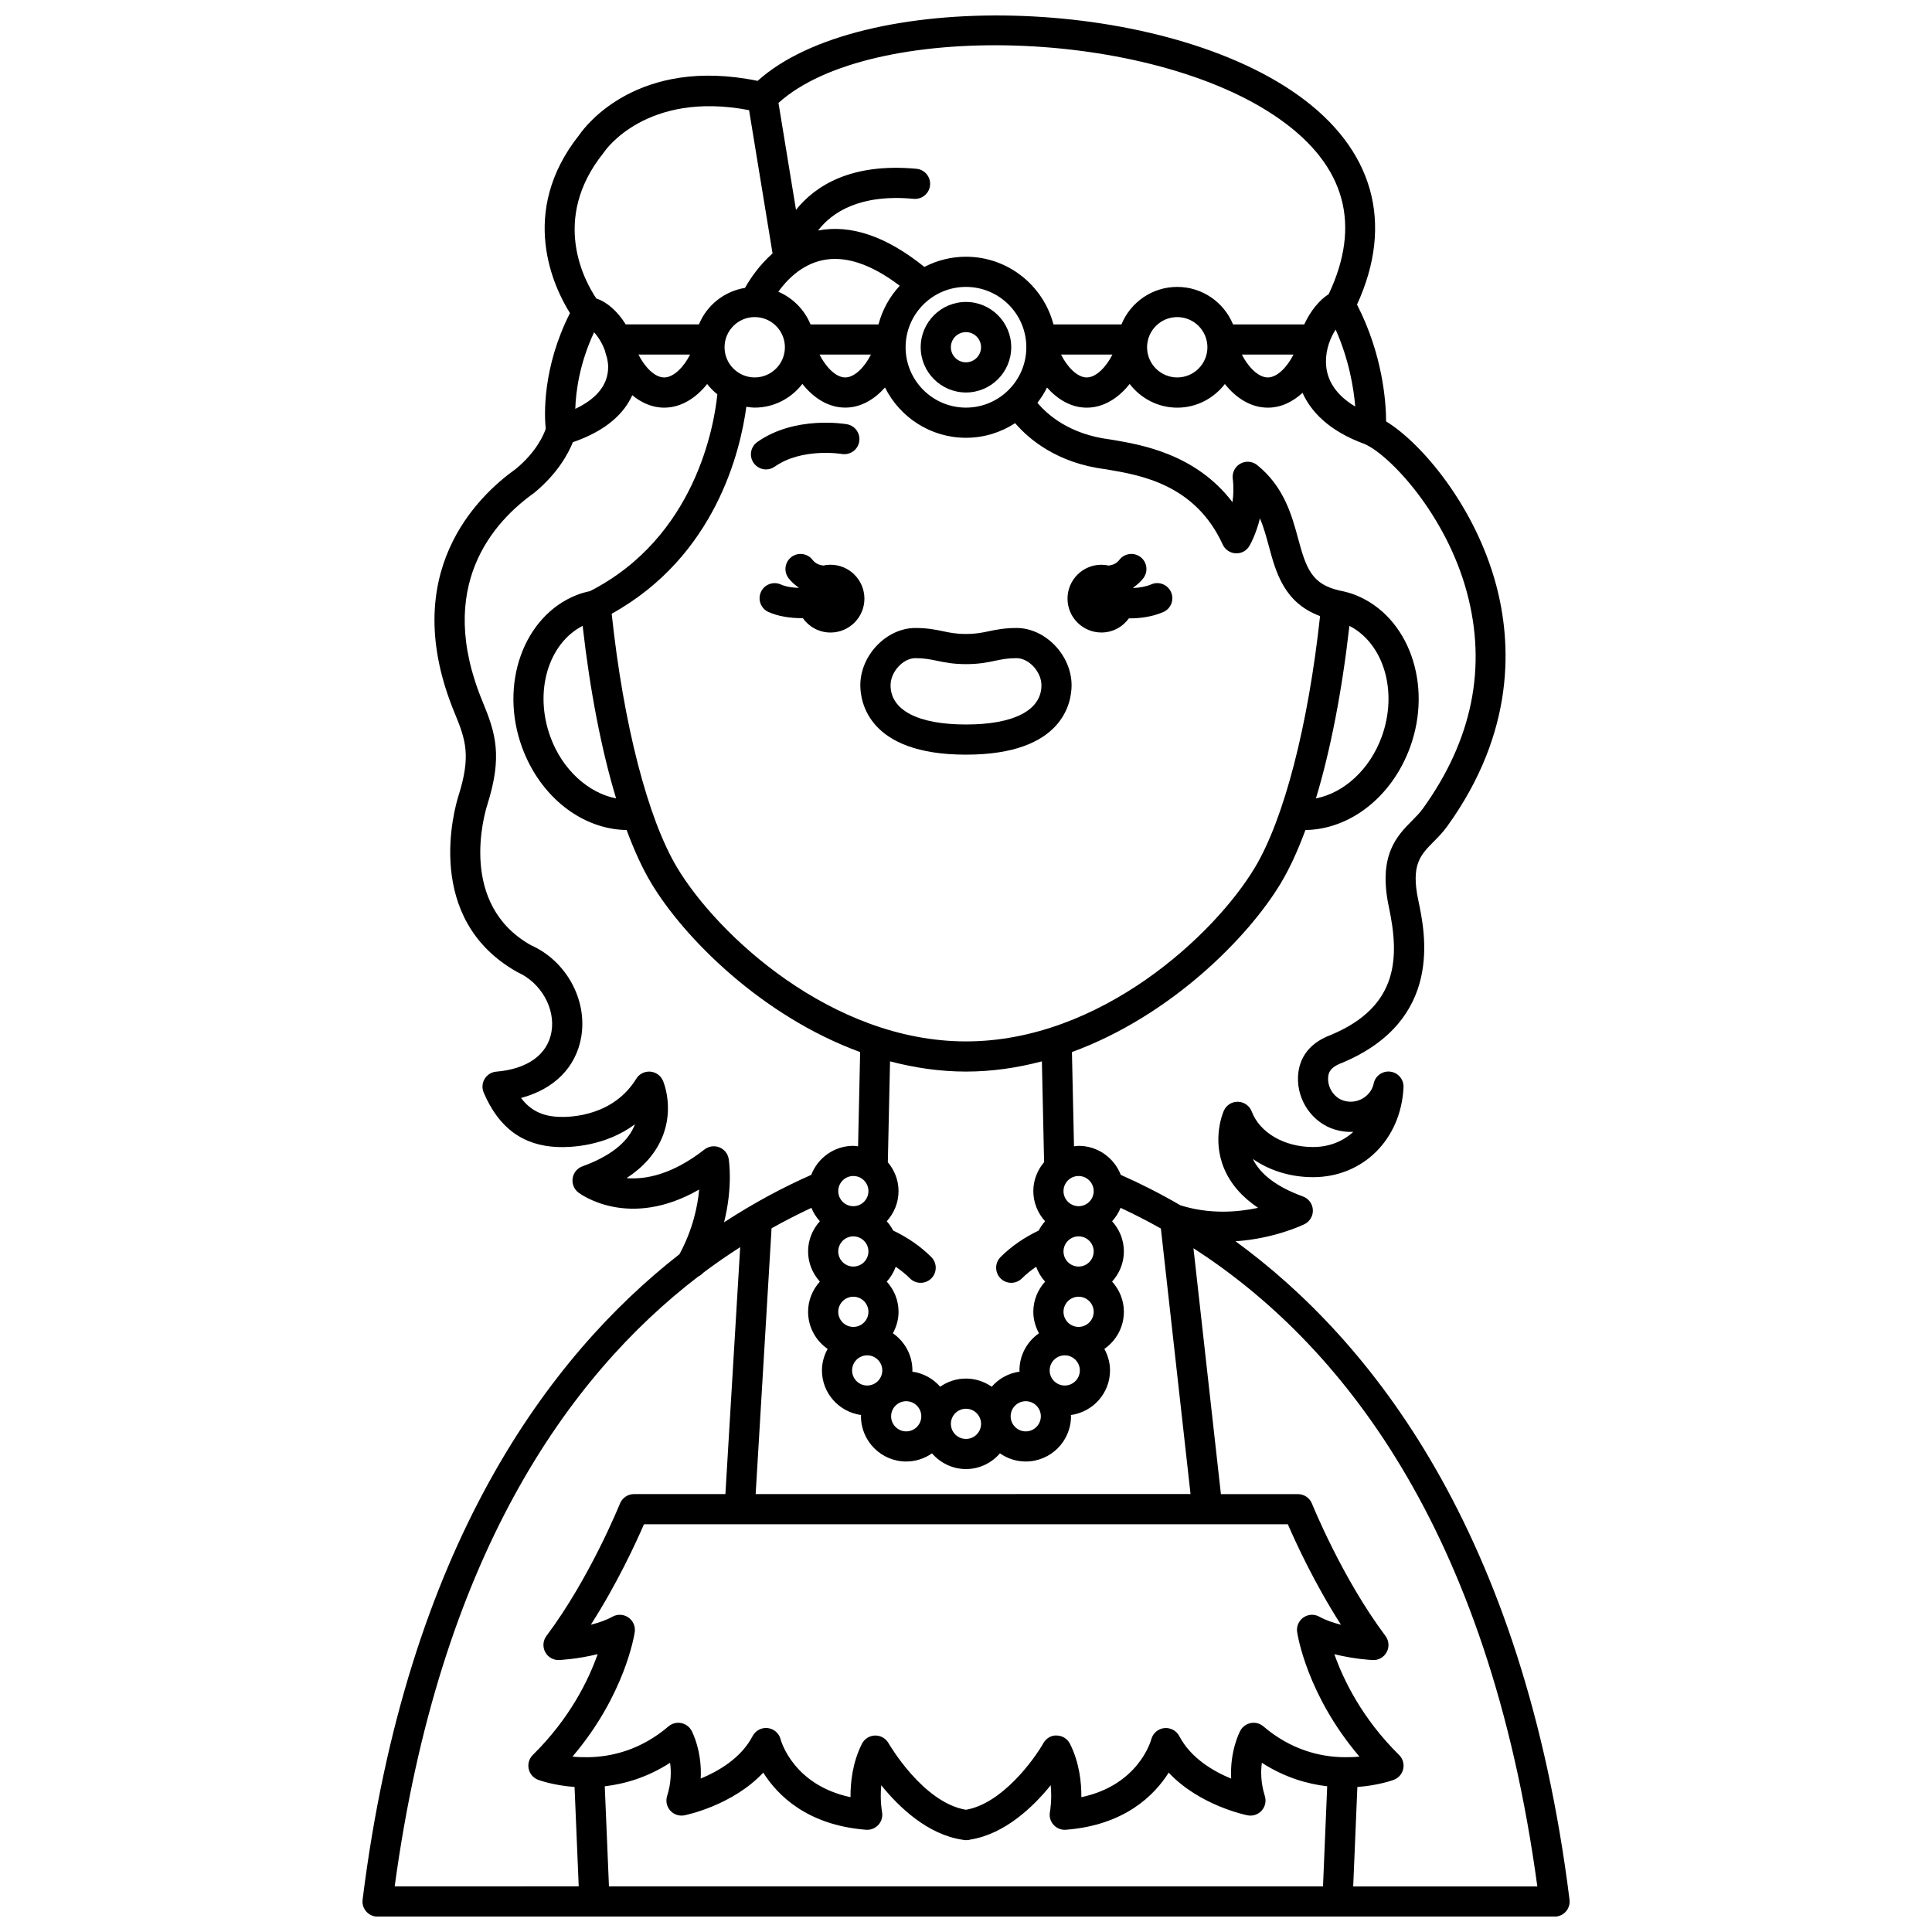 <?xml version="1.0" encoding="UTF-8"?>
<!-- Uploaded to: SVG Repo, www.svgrepo.com, Generator: SVG Repo Mixer Tools -->
<svg width="800px" height="800px" version="1.1" viewBox="144 144 512 512" xmlns="http://www.w3.org/2000/svg">
 <defs>
  <clipPath id="a">
   <path d="m240 148.09h320v503.81h-320z"/>
  </clipPath>
 </defs>
 <path d="m347.01 268.4c0.797 0 1.598-0.234 2.301-0.73 7.176-5.055 17.52-3.406 17.762-3.363 2.199 0.355 4.246-1.074 4.621-3.246 0.387-2.176-1.066-4.25-3.242-4.633-0.562-0.094-13.781-2.328-23.754 4.703-1.805 1.273-2.238 3.766-0.965 5.574 0.785 1.102 2.023 1.695 3.277 1.695z"/>
 <g clip-path="url(#a)">
  <path d="m471.43 472.95c10.305-0.699 17.812-4.305 18.273-4.531 1.43-0.711 2.305-2.207 2.215-3.809-0.09-1.594-1.121-2.988-2.625-3.535-6.824-2.481-11.285-5.824-13.277-9.941 4.363 3.051 9.945 4.828 15.945 4.828 13.238 0 23.32-10.008 23.988-23.801 0.102-2.086-1.422-3.902-3.5-4.164-2.078-0.266-4 1.125-4.414 3.172-0.328 1.598-1.379 3.027-2.883 3.914-1.562 0.918-3.379 1.133-5.133 0.578-2.426-0.766-4.176-3.34-4.055-6 0.059-1.297 0.387-2.769 3.738-4.012 26.895-11.289 22.008-34.332 20.172-43.004-2.008-9.469 0.535-12.035 4.051-15.586 1.211-1.223 2.461-2.488 3.598-4.07 18.18-25.191 17.066-48.762 12.934-64.098-5.594-20.754-19.652-37.414-29.121-43.215-0.027-5.273-0.934-17.766-7.715-30.957 9.91-21.617 4.383-41.309-15.781-55.613-37.328-26.484-115.94-28.168-143.06-3.676-31.773-6.508-45.645 11.973-47.203 14.234-16.543 20.738-6.633 40.77-2.531 47.305-7.359 14.566-6.789 27.125-6.426 30.688-0.527 1.539-2.434 6.074-7.91 10.602-10 7.098-31.594 27.613-16.203 64.754 2.941 7.113 4.328 11.316 0.992 21.898-1.039 3.305-9.465 32.68 15.645 46.727 6.199 2.766 10.07 9.562 9.004 15.805-1.023 6.023-6.356 9.871-14.617 10.555-1.281 0.105-2.43 0.82-3.094 1.918-0.664 1.102-0.754 2.453-0.25 3.633 3.992 9.379 10.434 14.098 19.699 14.43 3.332 0.113 12.48-0.164 20.383-6.035-0.082 0.215-0.172 0.438-0.27 0.656-1.941 4.379-6.539 7.91-13.656 10.496-1.375 0.5-2.367 1.707-2.586 3.156-0.219 1.449 0.363 2.894 1.523 3.781 0.598 0.453 13.387 9.906 32-0.793-0.387 4.418-1.672 10.57-5.207 17.133-34.449 26.902-72.262 77.285-83.98 171.06-0.145 1.141 0.211 2.285 0.969 3.144 0.762 0.859 1.852 1.352 3 1.352h311.91c1.148 0 2.238-0.492 3-1.352 0.754-0.859 1.113-2.004 0.969-3.144-12.25-97.895-52.91-148.51-88.512-174.48zm16.328 103.56c0.109 0.738 2.59 16.684 16.504 33.004-1.23 0.133-2.644 0.18-4.133 0.16-0.031-0.004-0.055-0.02-0.09-0.02-0.039 0-0.074 0.02-0.117 0.02-5.981-0.121-13.691-1.836-21.109-8.164-0.918-0.785-2.156-1.117-3.332-0.887-1.188 0.223-2.211 0.969-2.785 2.031-0.148 0.273-2.82 5.344-2.422 12.699-4.582-1.879-10.668-5.356-13.754-11.273-0.762-1.465-2.371-2.281-3.984-2.117-1.637 0.18-3.004 1.359-3.43 2.953-0.145 0.539-3.453 12.172-18.535 15.352 0.035-3.82-0.5-9.109-3.012-14.129-0.66-1.324-1.996-2.172-3.477-2.207-1.441-0.129-2.856 0.738-3.582 2.027-2.496 4.41-10.98 16.035-20.516 17.648-11.438-1.914-20.422-17.492-20.516-17.652-0.715-1.25-2.043-2.023-3.481-2.023h-0.105c-1.477 0.039-2.812 0.887-3.473 2.207-2.512 5.019-3.047 10.312-3.012 14.129-15.078-3.18-18.391-14.809-18.527-15.324-0.41-1.609-1.766-2.797-3.414-2.988-1.625-0.203-3.242 0.656-4.008 2.125-3.062 5.883-9.16 9.363-13.754 11.254 0.391-7.348-2.273-12.41-2.422-12.68-0.574-1.062-1.594-1.809-2.785-2.031-1.176-0.23-2.41 0.102-3.332 0.887-7.43 6.336-15.145 8.043-21.121 8.164-0.035 0-0.066-0.02-0.105-0.02-0.027 0-0.051 0.02-0.078 0.02-1.492 0.023-2.906-0.027-4.144-0.156 13.914-16.32 16.395-32.262 16.504-33.004 0.223-1.508-0.434-3.008-1.688-3.875-1.258-0.863-2.891-0.941-4.223-0.195-1.625 0.91-3.664 1.605-5.723 2.125 6.988-10.895 12-21.816 14.082-26.629h170.63c2.082 4.812 7.09 15.734 14.082 26.629-2.059-0.52-4.094-1.215-5.723-2.125-1.328-0.746-2.957-0.668-4.223 0.195-1.234 0.863-1.891 2.363-1.672 3.871zm-183.49 40.875c5.297-0.621 11.293-2.344 17.312-6.231 0.32 2.324 0.301 5.359-0.785 8.797-0.43 1.348-0.109 2.824 0.836 3.875 0.945 1.051 2.375 1.527 3.758 1.25 0.613-0.125 12.762-2.656 20.883-11.312 3.769 6 11.648 13.926 27.234 15.141 1.285 0.094 2.473-0.398 3.309-1.336 0.828-0.941 1.172-2.215 0.922-3.441-0.012-0.047-0.578-3.113-0.191-7.016 4.652 5.758 12.242 13.07 21.566 14.445 0.117 0.023 0.238 0.043 0.355 0.059 0.07 0.008 0.137 0.02 0.195 0.023 0.141 0.016 0.285 0.023 0.426 0.023 0.375 0 0.746-0.055 1.102-0.16 9.18-1.492 16.656-8.707 21.254-14.398 0.391 3.914-0.188 6.981-0.195 7.023-0.246 1.227 0.098 2.504 0.922 3.441 0.832 0.938 2.012 1.43 3.309 1.336 15.578-1.215 23.457-9.141 27.234-15.141 8.117 8.66 20.266 11.188 20.883 11.312 1.387 0.281 2.82-0.195 3.758-1.25 0.945-1.055 1.262-2.527 0.836-3.875-1.082-3.438-1.105-6.477-0.785-8.797 6.019 3.887 12.012 5.609 17.312 6.231l-1.109 26.527-189.23 0.004zm39.988-77.445 4.215-70.43c3.559-1.992 7.086-3.797 10.559-5.414 0.531 1.32 1.305 2.508 2.242 3.547-1.918 2.129-3.121 4.914-3.121 7.996 0 3.082 1.203 5.871 3.121 7.996-1.918 2.129-3.121 4.914-3.121 7.996 0 4.078 2.051 7.676 5.172 9.844-0.922 1.699-1.5 3.617-1.5 5.688 0 6.059 4.531 11.027 10.371 11.832-0.004 0.113-0.031 0.211-0.031 0.324 0 6.613 5.383 11.996 11.996 11.996 2.539 0 4.891-0.805 6.832-2.16 2.199 2.527 5.402 4.16 9.004 4.16 3.602 0 6.805-1.633 9.004-4.16 1.945 1.352 4.289 2.16 6.832 2.16 6.613 0 11.996-5.383 11.996-11.996 0-0.113-0.027-0.215-0.031-0.324 5.844-0.805 10.371-5.773 10.371-11.832 0-2.066-0.574-3.988-1.5-5.688 3.121-2.168 5.172-5.766 5.172-9.844 0-3.082-1.203-5.871-3.121-7.996 1.918-2.129 3.121-4.914 3.121-7.996 0-3.082-1.203-5.871-3.121-7.996 0.941-1.043 1.715-2.231 2.246-3.555 3.512 1.637 7.078 3.465 10.68 5.484l7.859 70.367zm-45.852-230.08c1.965 17.359 5.016 32.977 8.867 45.723-7.356-1.438-14.203-7.57-17.391-16.234-4.434-12.051-0.566-24.828 8.523-29.488zm7.699-3.215c27.586-15.297 34.137-43.305 35.684-54.848 0.73 0.105 1.465 0.223 2.223 0.223 5.156 0 9.699-2.492 12.625-6.285 2.84 3.602 6.769 6.285 11.367 6.285 4.164 0 7.777-2.227 10.527-5.332 3.934 7.887 12.066 13.328 21.461 13.328 4.801 0 9.273-1.43 13.027-3.875 3.617 4.203 11.082 10.594 23.953 12.203l0.664 0.113c8.645 1.473 23.117 3.926 30.395 19.844 0.617 1.352 1.934 2.25 3.418 2.332 1.543 0.082 2.894-0.672 3.652-1.953 0.117-0.191 1.73-2.965 2.801-7.324 0.996 2.356 1.672 4.867 2.371 7.438 1.906 7.055 4.066 14.938 13.559 18.477-3.148 28.992-9.539 53.758-17.289 66.66-10.672 17.809-40.902 46.051-76.539 46.051s-65.871-28.246-76.551-46.047c-7.801-13-14.227-38.027-17.348-67.289zm55.664-93.641c6.047-1.375 12.988 0.895 20.676 6.723-2.656 2.859-4.617 6.359-5.633 10.246h-18.012c-1.598-3.891-4.68-7.019-8.543-8.664 2.277-3.152 6.086-7.078 11.512-8.305zm54.219 23.023c0 8.82-7.176 15.996-15.996 15.996-8.82 0-15.996-7.176-15.996-15.996 0-8.82 7.176-15.996 15.996-15.996 8.824 0 15.996 7.176 15.996 15.996zm-41.184 1.938c-1.547 3.109-4.227 6.059-6.801 6.059-2.598 0-5.25-2.938-6.812-6.059zm-30.801-9.934h0.008 0.008c4.406 0.004 7.988 3.586 7.988 7.996 0 4.41-3.586 7.996-7.996 7.996-4.41 0-7.996-3.586-7.996-7.996-0.004-4.41 3.582-7.996 7.988-7.996zm157.6 81.828c9.09 4.66 12.957 17.434 8.531 29.484-3.188 8.668-10.035 14.812-17.395 16.238 3.848-12.746 6.906-28.363 8.863-45.723zm-127.46 165.79c0 2.203-1.793 4-4 4s-4-1.797-4-4 1.793-4 4-4c2.211 0 4 1.797 4 4zm0 15.996c0 2.203-1.793 4-4 4s-4-1.797-4-4 1.793-4 4-4c2.211 0 4 1.797 4 4zm-0.328 11.531c2.207 0 4 1.797 4 4s-1.793 4-4 4-4-1.797-4-4c0.004-2.203 1.793-4 4-4zm10.34 12.156c2.207 0 4 1.797 4 4s-1.793 4-4 4c-2.207 0-4-1.797-4-4s1.793-4 4-4zm15.84 2c2.207 0 4 1.797 4 4s-1.793 4-4 4c-2.207 0-4-1.797-4-4s1.789-4 4-4zm11.84 2c0-2.203 1.793-4 4-4s4 1.797 4 4-1.793 4-4 4c-2.211 0-4-1.797-4-4zm22.004-43.684c0 2.203-1.793 4-4 4-2.207 0-4-1.797-4-4s1.793-4 4-4c2.211 0 4 1.797 4 4zm-11.668 31.527c0-2.203 1.793-4 4-4s4 1.797 4 4-1.793 4-4 4c-2.207-0.004-4-1.797-4-4zm11.668-15.531c0 2.203-1.793 4-4 4-2.207 0-4-1.797-4-4s1.793-4 4-4c2.211 0 4 1.797 4 4zm0-31.992c0 2.203-1.793 4-4 4-2.207 0-4-1.797-4-4s1.793-4 4-4c2.211 0 4 1.797 4 4zm-33.836-31.676c6.926 0 13.652-1.004 20.109-2.707l0.586 26.707c-1.754 2.086-2.856 4.742-2.856 7.676 0 3.082 1.203 5.871 3.121 7.996-0.668 0.742-1.23 1.566-1.699 2.461-3.848 1.84-7.258 4.18-10.102 7.023-1.562 1.562-1.562 4.094 0 5.66 0.781 0.781 1.805 1.168 2.828 1.168 1.023 0 2.047-0.391 2.828-1.172 1.137-1.137 2.418-2.148 3.777-3.086 0.531 1.473 1.336 2.805 2.367 3.945-1.918 2.129-3.121 4.914-3.121 7.996 0 2.066 0.574 3.988 1.5 5.688-3.121 2.168-5.172 5.766-5.172 9.844 0 0.113 0.027 0.215 0.031 0.324-2.938 0.402-5.519 1.859-7.383 3.996-1.945-1.352-4.289-2.16-6.832-2.16-2.539 0-4.891 0.805-6.832 2.16-1.859-2.137-4.441-3.586-7.383-3.996 0.004-0.113 0.031-0.211 0.031-0.324 0-4.078-2.051-7.676-5.172-9.844 0.922-1.699 1.5-3.617 1.5-5.688 0-3.082-1.203-5.871-3.121-7.996 1.031-1.145 1.836-2.473 2.367-3.945 1.363 0.941 2.648 1.953 3.777 3.086 0.781 0.781 1.805 1.172 2.828 1.172 1.023 0 2.047-0.391 2.828-1.168 1.562-1.562 1.562-4.094 0-5.66-2.844-2.844-6.25-5.184-10.102-7.023-0.469-0.891-1.031-1.715-1.703-2.461 1.918-2.129 3.121-4.914 3.121-7.996 0-2.922-1.09-5.566-2.836-7.648l0.582-26.734c6.481 1.703 13.203 2.707 20.129 2.707zm-25.859 31.676c0 2.203-1.793 4-4 4s-4-1.797-4-4 1.793-4 4-4c2.211 0 4 1.797 4 4zm158.6-158.67c5.359 19.871 1.418 39.16-11.695 57.34-0.777 1.082-1.758 2.074-2.801 3.125-4.051 4.09-9.086 9.184-6.191 22.875 2.777 13.113 2.832 26.301-15.27 33.906-6.981 2.566-8.641 7.449-8.801 11.094-0.281 6.254 3.769 12.141 9.645 13.984 1.637 0.516 3.348 0.723 5.012 0.645-2.769 2.551-6.457 4.023-10.672 4.023-7.59 0-14.125-3.781-16.25-9.414-0.574-1.512-2-2.527-3.609-2.582-1.629-0.051-3.098 0.871-3.766 2.344-0.137 0.301-3.281 7.402 0.059 15.352 1.711 4.066 4.731 7.547 9.016 10.414-5.457 1.172-12.906 1.758-20.605-0.676-5.594-3.25-10.91-5.906-15.801-8.066-1.738-4.484-6.07-7.684-11.16-7.684-0.426 0-0.824 0.082-1.234 0.125l-0.547-24.98c26.109-9.559 46.688-30.316 55.348-44.746 2.328-3.875 4.512-8.633 6.535-14.098 11.781-0.164 22.871-8.73 27.695-21.852 6.129-16.68-0.332-34.805-14.402-40.406-1.25-0.5-2.633-0.891-4.191-1.195-0.008 0-0.012-0.004-0.016-0.008-7.422-1.645-8.891-5.859-11.031-13.785-1.656-6.109-3.711-13.711-10.844-19.469-1.27-1.02-3.027-1.172-4.453-0.383-1.422 0.797-2.227 2.371-2.023 3.992 0.281 2.258 0.195 4.367-0.074 6.223-9.715-12.766-24.109-15.211-31.621-16.492l-0.832-0.137c-10.848-1.355-16.691-6.664-19.234-9.711 0.977-1.254 1.828-2.606 2.543-4.039 2.754 3.102 6.367 5.332 10.527 5.332 4.598 0 8.531-2.684 11.367-6.285 2.926 3.797 7.469 6.285 12.625 6.285 5.148 0 9.68-2.484 12.609-6.269 2.844 3.586 6.785 6.269 11.387 6.269 3.519 0 6.641-1.578 9.195-3.93 2.176 4.844 6.844 10.066 16.508 13.586 6.711 2.988 21.504 18.688 27.055 39.293zm-107.56-63.016h13.617c-1.562 3.121-4.215 6.059-6.812 6.059-2.578 0-5.258-2.949-6.805-6.059zm38.793-1.938c0 4.41-3.586 7.996-7.996 7.996-4.41 0-7.996-3.586-7.996-7.996 0-4.41 3.586-7.996 7.996-7.996 4.41-0.004 7.996 3.582 7.996 7.996zm9.129 1.938h13.68c-1.562 3.121-4.215 6.059-6.812 6.059s-5.305-2.949-6.867-6.059zm24.855-6.629c3.535 7.941 4.773 15.438 5.191 20.395-5.066-3.004-7.727-7.027-7.762-11.832-0.031-3.461 1.238-6.508 2.57-8.562zm-14.734-55.699c17.305 12.273 21.613 27.855 12.891 46.312-2.434 1.531-4.82 4.426-6.481 8.02h-18.867c-2.394-5.824-8.109-9.938-14.789-9.938-6.68 0-12.395 4.113-14.789 9.938h-18.012c-2.695-10.301-12.051-17.934-23.191-17.934-3.977 0-7.715 0.988-11.02 2.703-9.992-8.066-19.461-11.328-28.188-9.648 3.731-4.824 11.047-9.723 25.34-8.402 2.223 0.199 4.148-1.41 4.356-3.609 0.203-2.199-1.414-4.148-3.609-4.352-17.332-1.605-26.793 4.492-31.918 10.879l-4.644-28.336c24.414-22.047 98.691-19.926 132.92 4.367zm-179.31 8.906c0.082-0.105 0.164-0.211 0.238-0.324 0.109-0.172 11.051-16.285 38.359-11.027l6.223 37.965c-3.644 3.227-6.035 6.871-7.297 9.133-5.543 0.902-10.133 4.621-12.211 9.676h-19.41c-2.094-3.387-4.914-5.934-7.781-6.859-2.957-4.363-12.277-20.93 1.879-38.562zm22.965 53.422c-1.562 3.109-4.262 6.059-6.867 6.059-2.602 0-5.25-2.938-6.812-6.059zm-21.715 3.094c0.102 5.551-4.004 9.074-8.707 11.285 0.152-4.644 1.117-12.031 4.977-20.281 1.02 1.086 2.117 2.789 2.863 4.816 0.156 0.641 0.34 1.285 0.562 1.934 0.152 0.727 0.293 1.465 0.305 2.246zm31.941 210.04c-0.234-1.387-1.184-2.551-2.496-3.059-1.309-0.504-2.797-0.289-3.91 0.578-8.578 6.711-15.695 8.012-20.648 7.598 4.422-2.898 7.555-6.434 9.336-10.574 3.406-7.902 0.43-14.957 0.301-15.25-0.594-1.367-1.898-2.297-3.383-2.402-1.531-0.102-2.91 0.625-3.695 1.891-6.059 9.824-17.184 10.227-20.441 10.098-4.414-0.16-7.609-1.703-10.086-5.012 8.762-2.328 14.578-8.113 15.953-16.184 1.684-9.891-4.047-20.172-13.305-24.285-19.266-10.793-12.441-34.512-11.598-37.18 4.07-12.918 2.25-18.953-1.234-27.363-12.715-30.68 2.965-47.734 13.676-55.348 6.262-5.168 9.062-10.492 10.238-13.418 9.211-3.176 13.699-7.91 15.746-12.457 2.406 1.992 5.269 3.297 8.457 3.297 4.598 0 8.539-2.684 11.387-6.269 0.789 1.02 1.691 1.93 2.699 2.731-0.809 8.016-5.684 37.805-33.734 52.156-1.309 0.289-2.512 0.625-3.59 1.055-14.07 5.598-20.535 23.727-14.402 40.406 4.828 13.121 15.91 21.684 27.691 21.852 2.019 5.461 4.207 10.223 6.531 14.098 8.66 14.438 29.238 35.195 55.348 44.746l-0.547 24.98c-0.414-0.043-0.824-0.129-1.25-0.129-5.094 0-9.43 3.203-11.164 7.695-6.981 3.082-14.824 7.168-23.098 12.566 2.379-9.484 1.285-16.41 1.219-16.816zm-8.012 31.156c0.477-0.227 0.902-0.539 1.262-0.953 3.266-2.453 6.539-4.707 9.801-6.797l-3.918 65.441h-24.227c-1.637 0-3.102 0.996-3.715 2.512-0.078 0.195-7.953 19.711-19.48 35.074-0.93 1.242-1.062 2.906-0.332 4.273 0.727 1.367 2.168 2.207 3.731 2.117 0.297-0.012 5-0.27 10.172-1.562-2.32 6.598-7.223 16.902-17.18 26.711-0.969 0.957-1.387 2.34-1.105 3.672s1.219 2.43 2.492 2.914c0.355 0.137 4.102 1.496 9.668 1.906l1.102 26.344-48.766 0.004c11.797-86.918 45.727-135.04 80.496-161.66zm173.52 161.66 1.102-26.348c5.566-0.41 9.309-1.773 9.668-1.902 1.273-0.484 2.211-1.582 2.492-2.914 0.281-1.332-0.137-2.715-1.105-3.672-9.902-9.75-14.816-20.082-17.152-26.703 5.164 1.293 9.852 1.543 10.145 1.555 1.527 0.094 3.004-0.746 3.731-2.117 0.73-1.367 0.598-3.035-0.332-4.273-11.523-15.363-19.402-34.883-19.48-35.074-0.609-1.516-2.078-2.512-3.715-2.512h-20.414l-7.277-65.168c38.262 24.703 78.129 73.355 91.133 169.14h-48.793z"/>
 </g>
 <path d="m399.95 343.99h0.074c25.941 0 27.957-14.074 27.957-18.387 0-7.945-6.949-15.18-14.578-15.18-3.246 0-5.426 0.461-7.359 0.863-1.84 0.387-3.426 0.719-6.055 0.719-2.629 0-4.215-0.332-6.055-0.719-1.926-0.402-4.109-0.863-7.363-0.863-7.629 0-14.578 7.234-14.578 15.18 0.008 4.312 2.019 18.387 27.957 18.387zm-13.371-25.57c2.414 0 3.945 0.32 5.719 0.691 1.988 0.414 4.246 0.891 7.699 0.891 3.449 0 5.711-0.473 7.699-0.891 1.766-0.371 3.301-0.691 5.715-0.691 3.258 0 6.582 3.621 6.582 7.184 0 6.602-7.273 10.391-19.957 10.391h-0.074c-12.68 0-19.953-3.785-19.953-10.391-0.012-3.555 3.309-7.184 6.57-7.184z"/>
 <path d="m435.89 311.62c3.008 0 5.652-1.492 7.281-3.758 0.082 0 0.164 0.012 0.25 0.012 2.941 0 6.062-0.473 8.84-1.668 2.031-0.867 2.973-3.219 2.098-5.25-0.871-2.031-3.238-2.977-5.25-2.098-1.473 0.629-3.133 0.891-4.738 0.969-0.016-0.043-0.023-0.09-0.039-0.129 0.98-0.684 1.891-1.469 2.66-2.465 1.348-1.75 1.016-4.262-0.734-5.606s-4.258-1.02-5.606 0.734c-0.762 0.992-1.758 1.375-2.832 1.52-0.625-0.137-1.27-0.219-1.934-0.219-4.957 0-8.98 4.023-8.98 8.98s4.019 8.977 8.984 8.977z"/>
 <path d="m364.09 293.66c-0.664 0-1.309 0.082-1.934 0.219-1.066-0.145-2.066-0.527-2.832-1.52-1.344-1.746-3.852-2.082-5.606-0.734-1.75 1.344-2.082 3.856-0.734 5.606 0.766 0.996 1.68 1.781 2.66 2.465-0.012 0.031-0.02 0.062-0.027 0.098-1.691-0.059-3.383-0.32-4.691-0.902-2.031-0.902-4.387 0.004-5.281 2.019-0.902 2.016 0.004 4.383 2.019 5.281 2.594 1.16 5.727 1.625 8.746 1.625 0.121 0 0.23-0.016 0.348-0.02 1.625 2.312 4.305 3.832 7.344 3.832 4.957 0 8.98-4.023 8.98-8.98-0.012-4.965-4.035-8.988-8.992-8.988z"/>
 <path d="m399.99 224.02c-6.613 0-11.996 5.383-11.996 11.996s5.383 11.996 11.996 11.996c6.613 0 11.996-5.383 11.996-11.996s-5.383-11.996-11.996-11.996zm0 15.996c-2.207 0-4-1.797-4-4s1.793-4 4-4c2.207 0 4 1.797 4 4-0.004 2.207-1.793 4-4 4z"/>
</svg>